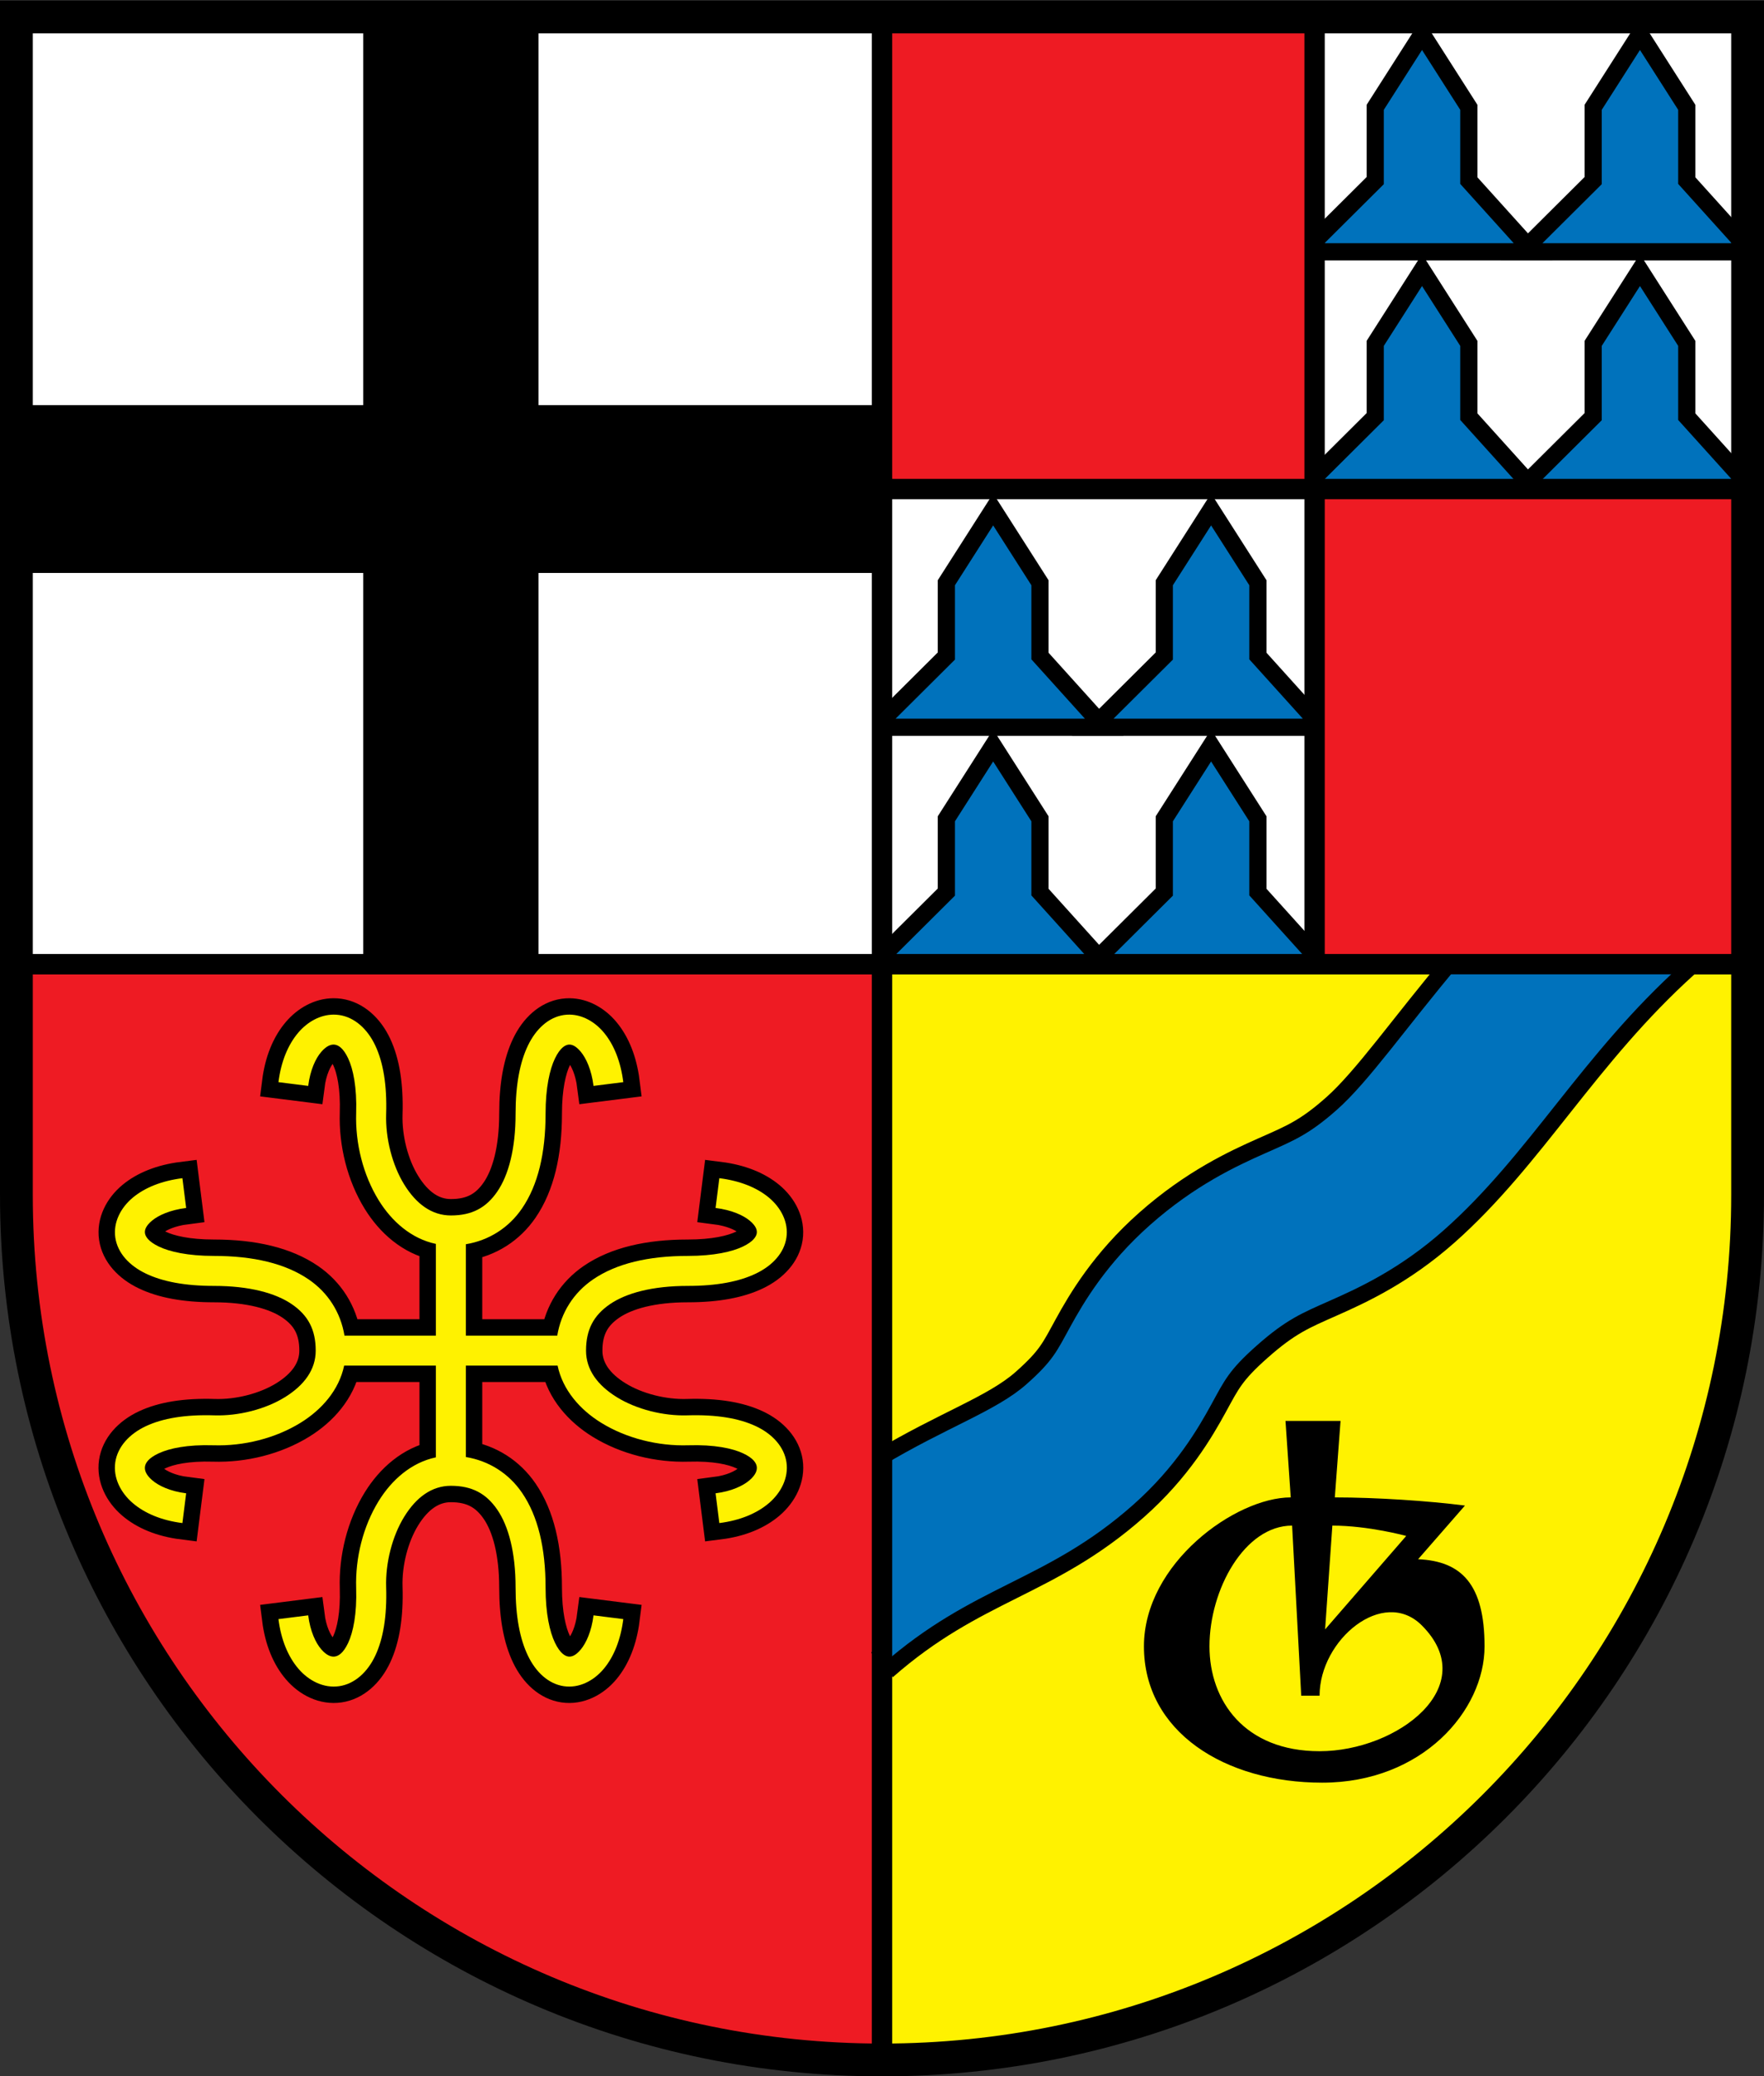 <?xml version="1.0" encoding="UTF-8" standalone="no"?>
<!-- Created with Inkscape (http://www.inkscape.org/) -->
<svg
   xmlns:dc="http://purl.org/dc/elements/1.1/"
   xmlns:cc="http://creativecommons.org/ns#"
   xmlns:rdf="http://www.w3.org/1999/02/22-rdf-syntax-ns#"
   xmlns:svg="http://www.w3.org/2000/svg"
   xmlns="http://www.w3.org/2000/svg"
   xmlns:sodipodi="http://sodipodi.sourceforge.net/DTD/sodipodi-0.dtd"
   xmlns:inkscape="http://www.inkscape.org/namespaces/inkscape"
   id="svg1322"
   sodipodi:version="0.32"
   inkscape:version="0.46"
   width="1000"
   height="1177"
   version="1.0"
   sodipodi:docbase="Y:\Documents\texte\wikipedia\wappen"
   sodipodi:docname="Wappen_Gundelsheim_Württemberg_2.svg"
   inkscape:export-filename="C:\Dokumente und Einstellungen\Martin\Desktop\Wappen Rostock.png"
   inkscape:export-xdpi="150"
   inkscape:export-ydpi="150"
   inkscape:output_extension="org.inkscape.output.svg.inkscape">
  <rect width="100%" height="100%" fill="#333333" stroke="none"/>
  <defs
     id="defs1325">
    <inkscape:perspective
       sodipodi:type="inkscape:persp3d"
       inkscape:vp_x="0 : 588.5 : 1"
       inkscape:vp_y="0 : 1000 : 0"
       inkscape:vp_z="1000 : 588.5 : 1"
       inkscape:persp3d-origin="500 : 392.33333 : 1"
       id="perspective2407" />
    <style
       id="style6"
       type="text/css">
   
    .fil8 {fill:none;fill-rule:nonzero}
    .fil0 {fill:black;fill-rule:nonzero}
    .fil7 {fill:white;fill-rule:nonzero}
    .fil1 {fill:#000099;fill-rule:nonzero}
    .fil6 {fill:#660000;fill-rule:nonzero}
    .fil4 {fill:#8A8A01;fill-rule:nonzero}
    .fil3 {fill:#939301;fill-rule:nonzero}
    .fil5 {fill:red;fill-rule:nonzero}
    .fil2 {fill:#FFCC00;fill-rule:nonzero}
   
  </style>
    <style
       type="text/css"
       id="style2978">
   
    .str4 {stroke:black;stroke-width:1.138}
    .str3 {stroke:black;stroke-width:1.138}
    .str2 {stroke:black;stroke-width:1.138}
    .str8 {stroke:black;stroke-width:1.138}
    .str6 {stroke:black;stroke-width:1.138}
    .str5 {stroke:black;stroke-width:1.139}
    .str7 {stroke:black;stroke-width:1.139}
    .str1 {stroke:black;stroke-width:1.139}
    .str0 {stroke:black;stroke-width:2.407}
    .fil0 {fill:#0000DC}
    .fil2 {fill:red}
    .fil1 {fill:#FFF000}
    .fil4 {fill:#FFF020}
    .fil3 {fill:#FFF02D}
    .fil5 {fill:black;fill-rule:nonzero}
   
  </style>
    <style
       id="style2181"
       type="text/css">
   
    .str4 {stroke:black;stroke-width:1.138}
    .str3 {stroke:black;stroke-width:1.138}
    .str2 {stroke:black;stroke-width:1.138}
    .str8 {stroke:black;stroke-width:1.138}
    .str6 {stroke:black;stroke-width:1.138}
    .str5 {stroke:black;stroke-width:1.139}
    .str7 {stroke:black;stroke-width:1.139}
    .str1 {stroke:black;stroke-width:1.139}
    .str0 {stroke:black;stroke-width:2.407}
    .fil0 {fill:#0000DC}
    .fil2 {fill:red}
    .fil1 {fill:#FFF000}
    .fil4 {fill:#FFF020}
    .fil3 {fill:#FFF02D}
    .fil5 {fill:black;fill-rule:nonzero}
   
  </style>
    <style
       id="style2183"
       type="text/css">
   
    .str4 {stroke:black;stroke-width:1.138}
    .str3 {stroke:black;stroke-width:1.138}
    .str2 {stroke:black;stroke-width:1.138}
    .str8 {stroke:black;stroke-width:1.138}
    .str6 {stroke:black;stroke-width:1.138}
    .str5 {stroke:black;stroke-width:1.139}
    .str7 {stroke:black;stroke-width:1.139}
    .str1 {stroke:black;stroke-width:1.139}
    .str0 {stroke:black;stroke-width:2.407}
    .fil0 {fill:#0000DC}
    .fil2 {fill:red}
    .fil1 {fill:#FFF000}
    .fil4 {fill:#FFF020}
    .fil3 {fill:#FFF02D}
    .fil5 {fill:black;fill-rule:nonzero}
   
  </style>
    <style
       type="text/css"
       id="style2054">
   
    .fil8 {fill:none;fill-rule:nonzero}
    .fil0 {fill:black;fill-rule:nonzero}
    .fil7 {fill:white;fill-rule:nonzero}
    .fil1 {fill:#000099;fill-rule:nonzero}
    .fil6 {fill:#660000;fill-rule:nonzero}
    .fil4 {fill:#8A8A01;fill-rule:nonzero}
    .fil3 {fill:#939301;fill-rule:nonzero}
    .fil5 {fill:red;fill-rule:nonzero}
    .fil2 {fill:#FFCC00;fill-rule:nonzero}
   
  </style>
    <style
       id="style1367"
       type="text/css">
   
    .str4 {stroke:black;stroke-width:1.138}
    .str3 {stroke:black;stroke-width:1.138}
    .str2 {stroke:black;stroke-width:1.138}
    .str8 {stroke:black;stroke-width:1.138}
    .str6 {stroke:black;stroke-width:1.138}
    .str5 {stroke:black;stroke-width:1.139}
    .str7 {stroke:black;stroke-width:1.139}
    .str1 {stroke:black;stroke-width:1.139}
    .str0 {stroke:black;stroke-width:2.407}
    .fil0 {fill:#0000DC}
    .fil2 {fill:red}
    .fil1 {fill:#FFF000}
    .fil4 {fill:#FFF020}
    .fil3 {fill:#FFF02D}
    .fil5 {fill:black;fill-rule:nonzero}
   
  </style>
    <style
       type="text/css"
       id="style1365">
   
    .fil8 {fill:none;fill-rule:nonzero}
    .fil0 {fill:black;fill-rule:nonzero}
    .fil7 {fill:white;fill-rule:nonzero}
    .fil1 {fill:#000099;fill-rule:nonzero}
    .fil6 {fill:#660000;fill-rule:nonzero}
    .fil4 {fill:#8A8A01;fill-rule:nonzero}
    .fil3 {fill:#939301;fill-rule:nonzero}
    .fil5 {fill:red;fill-rule:nonzero}
    .fil2 {fill:#FFCC00;fill-rule:nonzero}
   
  </style>
  </defs>
  <sodipodi:namedview
     inkscape:window-height="981"
     inkscape:window-width="1680"
     inkscape:pageshadow="2"
     inkscape:pageopacity="0.0"
     borderopacity="1.0"
     bordercolor="#666666"
     pagecolor="#ffffff"
     id="base"
     inkscape:zoom="0.47584385"
     inkscape:cx="700.55702"
     inkscape:cy="563.86333"
     inkscape:window-x="-4"
     inkscape:window-y="-4"
     inkscape:current-layer="svg1322"
     width="1000px"
     height="1177px"
     showgrid="false" />
  <g
     id="g1372"
     transform="translate(188.002,3.115)">
    <g
       style="fill-rule:evenodd"
       id="g2190"
       transform="matrix(3.249,0,0,3.195,-708.508,-52.195)">
      <g
         id="Layer_x0020_1"
         transform="translate(-57.864,0)">
      </g>
    </g>
  </g>
  <g
     id="g3455">
    <path
       sodipodi:nodetypes="cscccsscc"
       d="M 9.925,674.748 C 9.919,675.803 9.925,676.875 9.925,677.932 M 990.075,11.101 L 9.925,11.101 L 9.925,677.932 C 9.925,948.288 229.479,1167.707 500,1167.707 C 770.521,1167.707 990.074,948.288 990.075,677.932 C 990.075,676.875 990.081,675.803 990.075,674.748 L 990.075,11.101 z"
       style="fill:#ee1b23;fill-opacity:1;stroke:none;stroke-width:18.585;stroke-linecap:round;stroke-linejoin:round;stroke-miterlimit:4;stroke-dasharray:none;stroke-dashoffset:0;stroke-opacity:1"
       id="path1316" />
    <path
       sodipodi:nodetypes="ccccccsc"
       d="M 499.999,1167.707 C 499.999,1167.707 499.999,1167.707 499.999,1167.707 M 499.999,1167.707 C 499.999,1041.254 500,547.387 500,547.387 L 990.074,546.531 L 990.074,674.748 C 990.08,675.803 990.074,676.875 990.074,677.932 C 990.073,948.288 770.52,1167.707 499.999,1167.707 z"
       style="fill:#fff200;fill-opacity:1;stroke:none;stroke-width:18.585;stroke-linecap:round;stroke-linejoin:round;stroke-miterlimit:4;stroke-dasharray:none;stroke-dashoffset:0;stroke-opacity:1"
       id="path3284" />
    <rect
       y="277.203"
       x="500.09"
       height="269.808"
       width="245.557"
       id="rect3324"
       style="opacity:1;fill:#ffffff;fill-opacity:1;stroke:none;stroke-width:18.585;stroke-linecap:butt;stroke-linejoin:miter;stroke-miterlimit:4;stroke-dasharray:none;stroke-dashoffset:0;stroke-opacity:1" />
    <rect
       y="11.219"
       x="743.992"
       height="264.607"
       width="244.071"
       id="rect3322"
       style="opacity:1;fill:#ffffff;fill-opacity:1;stroke:none;stroke-width:18.585;stroke-linecap:butt;stroke-linejoin:miter;stroke-miterlimit:4;stroke-dasharray:none;stroke-dashoffset:0;stroke-opacity:1" />
    <path
       sodipodi:nodetypes="csssssccsssssc"
       id="path3316"
       d="M 827.156,546.812 C 797.025,582.574 775.937,613.097 757.906,629.062 C 741.911,643.226 733.335,646.592 717.125,653.781 C 700.915,660.97 677.326,671.922 651.969,694.375 C 627.245,716.267 614.291,738.296 606.688,752.156 C 599.084,766.016 596.94,771.344 581.906,784.656 C 564.697,799.894 536.746,808.938 500,831 M 500,943.75 C 552.033,898.014 592.947,896.795 642.406,853 C 666.629,831.552 679.252,809.673 686.719,796.062 C 694.186,782.452 696.639,776.735 712.469,762.719 C 729.179,747.922 738.103,744.324 754.125,737.219 C 770.147,730.113 793.514,719.448 818.406,697.406 C 867.187,654.212 897.389,596.708 954.491,545.293"
       style="opacity:1;fill:none;fill-opacity:1;fill-rule:evenodd;stroke:#000000;stroke-width:18.585;stroke-linecap:butt;stroke-linejoin:miter;stroke-miterlimit:4;stroke-dasharray:none;stroke-opacity:1" />
    <path
       sodipodi:nodetypes="cc"
       id="path4121"
       d="M 989.307,546.541 L 10.693,546.541"
       style="fill:none;fill-rule:evenodd;stroke:#000000;stroke-width:11.531;stroke-linecap:butt;stroke-linejoin:miter;stroke-miterlimit:4;stroke-dasharray:none;stroke-opacity:1" />
    <path
       id="path3291"
       d="M 953.562 546.594 L 827.156 546.812 C 797.025 582.574 775.937 613.097 757.906 629.062 C 741.911 643.226 733.335 646.592 717.125 653.781 C 700.915 660.97 677.326 671.922 651.969 694.375 C 627.245 716.267 614.291 738.296 606.688 752.156 C 599.084 766.016 596.94 771.344 581.906 784.656 C 564.697 799.894 536.746 808.938 500 831 C 500 880.357 500 892.952 500 943.75 C 552.033 898.014 592.947 896.795 642.406 853 C 666.629 831.552 679.252 809.673 686.719 796.062 C 694.186 782.452 696.639 776.735 712.469 762.719 C 729.179 747.922 738.103 744.324 754.125 737.219 C 770.147 730.113 793.514 719.448 818.406 697.406 C 867.187 654.212 896.46 598.009 953.562 546.594 z "
       style="opacity:1;fill:#0072bc;fill-opacity:1;fill-rule:evenodd;stroke:none;stroke-width:91.271;stroke-linecap:butt;stroke-linejoin:miter;stroke-miterlimit:4;stroke-dasharray:none;stroke-opacity:1" />
    <g
       transform="translate(0,6.305)"
       id="g3240">
      <path
         style="fill:none;fill-opacity:1;fill-rule:evenodd;stroke:#000000;stroke-width:18.585;stroke-linecap:butt;stroke-linejoin:miter;stroke-miterlimit:4;stroke-dasharray:none;stroke-opacity:1"
         d="M 189.031,568.844 C 181.497,568.9 174.386,572.9 169.219,578.906 C 163.314,585.771 159.327,595.404 157.844,607.125 L 174.719,609.25 C 175.862,600.212 178.926,593.683 182.094,590 C 185.262,586.317 187.906,585.597 189.812,585.875 C 191.719,586.153 194.551,587.628 197.375,593.656 C 200.199,599.685 202.366,609.945 201.906,624.719 C 201.374,641.807 205.82,659.72 214.688,674.094 C 222.096,686.103 233.237,695.91 247.094,698.812 L 247.094,750.812 L 195.281,750.812 C 193.138,737.751 186.039,726.527 175.062,719 C 161.769,709.884 143.544,705.625 121.281,705.625 C 106.471,705.625 96.141,703.246 90.031,700.312 C 83.921,697.379 82.444,694.5 82.188,692.781 C 81.931,691.062 82.521,688.673 86.188,685.625 C 89.854,682.577 96.428,679.589 105.531,678.438 L 103.406,661.562 C 91.75,663.038 82.191,666.843 75.312,672.562 C 68.434,678.282 64.083,686.624 65.375,695.281 C 66.667,703.939 73.244,711.105 82.656,715.625 C 92.069,720.145 104.715,722.625 121.281,722.625 C 141.32,722.625 156.207,726.67 165.438,733 C 174.668,739.33 178.969,747.391 178.969,759.312 C 178.969,770.11 172.475,778.941 161.438,785.75 C 150.4,792.559 135.191,796.426 121.531,796 C 104.923,795.483 92.214,797.678 82.719,802.125 C 73.224,806.572 66.613,813.911 65.344,822.625 C 64.074,831.339 68.354,839.783 75.219,845.688 C 82.083,851.592 91.685,855.579 103.406,857.062 L 105.531,840.188 C 96.493,839.044 89.964,835.949 86.281,832.781 C 82.599,829.613 81.91,826.969 82.188,825.062 C 82.465,823.156 83.909,820.355 89.938,817.531 C 95.966,814.708 106.226,812.509 121,812.969 C 138.088,813.501 156.001,809.086 170.375,800.219 C 182.384,792.81 192.191,781.67 195.094,767.812 L 247.094,767.812 L 247.094,819.812 C 233.237,822.715 222.096,832.522 214.688,844.531 C 205.82,858.905 201.374,876.787 201.906,893.875 C 202.366,908.649 200.199,918.94 197.375,924.969 C 194.551,930.997 191.719,932.441 189.812,932.719 C 187.906,932.997 185.262,932.276 182.094,928.594 C 178.926,924.911 175.862,918.413 174.719,909.375 L 157.844,911.5 C 159.327,923.221 163.314,932.823 169.219,939.688 C 175.124,946.552 183.567,950.801 192.281,949.531 C 200.995,948.262 208.334,941.651 212.781,932.156 C 217.228,922.661 219.424,909.952 218.906,893.344 C 218.481,879.684 222.347,864.506 229.156,853.469 C 235.966,842.431 244.796,835.938 255.594,835.938 C 267.516,835.938 275.577,840.239 281.906,849.469 C 288.236,858.699 292.281,873.586 292.281,893.625 C 292.281,910.191 294.761,922.837 299.281,932.25 C 303.801,941.663 310.968,948.239 319.625,949.531 C 328.282,950.823 336.625,946.473 342.344,939.594 C 348.063,932.715 351.869,923.156 353.344,911.5 L 336.469,909.375 C 335.317,918.478 332.298,925.052 329.25,928.719 C 326.202,932.385 323.844,932.975 322.125,932.719 C 320.406,932.462 317.528,930.985 314.594,924.875 C 311.66,918.765 309.281,908.435 309.281,893.625 C 309.281,871.362 305.023,853.137 295.906,839.844 C 288.379,828.868 277.155,821.768 264.094,819.625 L 264.094,767.812 L 316.094,767.812 C 318.996,781.67 328.804,792.81 340.812,800.219 C 355.187,809.086 373.099,813.501 390.188,812.969 C 404.961,812.509 415.221,814.708 421.25,817.531 C 427.279,820.355 428.722,823.156 429,825.062 C 429.278,826.969 428.589,829.613 424.906,832.781 C 421.224,835.949 414.694,839.044 405.656,840.188 L 407.781,857.062 C 419.503,855.579 429.104,851.592 435.969,845.688 C 442.833,839.783 447.113,831.339 445.844,822.625 C 444.574,813.911 437.964,806.572 428.469,802.125 C 418.974,797.678 406.264,795.483 389.656,796 C 375.996,796.426 360.788,792.559 349.75,785.75 C 338.712,778.941 332.219,770.11 332.219,759.312 C 332.219,747.391 336.52,739.33 345.75,733 C 354.98,726.67 369.867,722.625 389.906,722.625 C 406.472,722.625 419.119,720.145 428.531,715.625 C 437.944,711.105 444.52,703.939 445.812,695.281 C 447.105,686.624 442.754,678.282 435.875,672.562 C 428.996,666.843 419.438,663.038 407.781,661.562 L 405.656,678.438 C 414.759,679.589 421.334,682.577 425,685.625 C 428.666,688.673 429.257,691.062 429,692.781 C 428.743,694.5 427.266,697.379 421.156,700.312 C 415.046,703.246 404.717,705.625 389.906,705.625 C 367.644,705.625 349.419,709.884 336.125,719 C 325.149,726.527 318.049,737.751 315.906,750.812 L 264.094,750.812 L 264.094,699 C 277.155,696.849 288.379,689.726 295.906,678.75 C 305.023,665.456 309.281,647.263 309.281,625 C 309.281,610.19 311.66,599.829 314.594,593.719 C 317.528,587.609 320.406,586.132 322.125,585.875 C 323.844,585.618 326.202,586.24 329.25,589.906 C 332.298,593.573 335.317,600.147 336.469,609.25 L 353.344,607.125 C 351.869,595.469 348.063,585.91 342.344,579.031 C 337.34,573.012 330.318,568.908 322.844,568.844 C 321.776,568.835 320.707,568.901 319.625,569.062 C 310.968,570.355 303.801,576.962 299.281,586.375 C 294.761,595.788 292.281,608.434 292.281,625 C 292.281,645.039 288.236,659.926 281.906,669.156 C 275.577,678.386 267.516,682.688 255.594,682.688 C 244.796,682.688 235.966,676.194 229.156,665.156 C 222.347,654.119 218.481,638.91 218.906,625.25 C 219.424,608.642 217.228,595.932 212.781,586.438 C 208.334,576.943 200.995,570.332 192.281,569.062 C 191.192,568.904 190.108,568.836 189.031,568.844 z"
         id="path2468" />
      <path
         style="fill:#fff200;fill-opacity:1;fill-rule:evenodd;stroke:none;stroke-width:17;stroke-linecap:butt;stroke-linejoin:miter;stroke-miterlimit:4;stroke-dasharray:none;stroke-opacity:1"
         d="M 189.031,568.844 C 181.497,568.9 174.386,572.9 169.219,578.906 C 163.314,585.771 159.327,595.404 157.844,607.125 L 174.719,609.25 C 175.862,600.212 178.926,593.683 182.094,590 C 185.262,586.317 187.906,585.597 189.812,585.875 C 191.719,586.153 194.551,587.628 197.375,593.656 C 200.199,599.685 202.366,609.945 201.906,624.719 C 201.374,641.807 205.82,659.72 214.688,674.094 C 222.096,686.103 233.237,695.91 247.094,698.812 L 247.094,750.812 L 195.281,750.812 C 193.138,737.751 186.039,726.527 175.062,719 C 161.769,709.884 143.544,705.625 121.281,705.625 C 106.471,705.625 96.141,703.246 90.031,700.312 C 83.921,697.379 82.444,694.5 82.188,692.781 C 81.931,691.062 82.521,688.673 86.188,685.625 C 89.854,682.577 96.428,679.589 105.531,678.438 L 103.406,661.562 C 91.75,663.038 82.191,666.843 75.312,672.562 C 68.434,678.282 64.083,686.624 65.375,695.281 C 66.667,703.939 73.244,711.105 82.656,715.625 C 92.069,720.145 104.715,722.625 121.281,722.625 C 141.32,722.625 156.207,726.67 165.438,733 C 174.668,739.33 178.969,747.391 178.969,759.312 C 178.969,770.11 172.475,778.941 161.438,785.75 C 150.4,792.559 135.191,796.426 121.531,796 C 104.923,795.483 92.214,797.678 82.719,802.125 C 73.224,806.572 66.613,813.911 65.344,822.625 C 64.074,831.339 68.354,839.783 75.219,845.688 C 82.083,851.592 91.685,855.579 103.406,857.062 L 105.531,840.188 C 96.493,839.044 89.964,835.949 86.281,832.781 C 82.599,829.613 81.91,826.969 82.188,825.062 C 82.465,823.156 83.909,820.355 89.938,817.531 C 95.966,814.708 106.226,812.509 121,812.969 C 138.088,813.501 156.001,809.086 170.375,800.219 C 182.384,792.81 192.191,781.67 195.094,767.812 L 247.094,767.812 L 247.094,819.812 C 233.237,822.715 222.096,832.522 214.688,844.531 C 205.82,858.905 201.374,876.787 201.906,893.875 C 202.366,908.649 200.199,918.94 197.375,924.969 C 194.551,930.997 191.719,932.441 189.812,932.719 C 187.906,932.997 185.262,932.276 182.094,928.594 C 178.926,924.911 175.862,918.413 174.719,909.375 L 157.844,911.5 C 159.327,923.221 163.314,932.823 169.219,939.688 C 175.124,946.552 183.567,950.801 192.281,949.531 C 200.995,948.262 208.334,941.651 212.781,932.156 C 217.228,922.661 219.424,909.952 218.906,893.344 C 218.481,879.684 222.347,864.506 229.156,853.469 C 235.966,842.431 244.796,835.938 255.594,835.938 C 267.516,835.938 275.577,840.239 281.906,849.469 C 288.236,858.699 292.281,873.586 292.281,893.625 C 292.281,910.191 294.761,922.837 299.281,932.25 C 303.801,941.663 310.968,948.239 319.625,949.531 C 328.282,950.823 336.625,946.473 342.344,939.594 C 348.063,932.715 351.869,923.156 353.344,911.5 L 336.469,909.375 C 335.317,918.478 332.298,925.052 329.25,928.719 C 326.202,932.385 323.844,932.975 322.125,932.719 C 320.406,932.462 317.528,930.985 314.594,924.875 C 311.66,918.765 309.281,908.435 309.281,893.625 C 309.281,871.362 305.023,853.137 295.906,839.844 C 288.379,828.868 277.155,821.768 264.094,819.625 L 264.094,767.812 L 316.094,767.812 C 318.996,781.67 328.804,792.81 340.812,800.219 C 355.187,809.086 373.099,813.501 390.188,812.969 C 404.961,812.509 415.221,814.708 421.25,817.531 C 427.279,820.355 428.722,823.156 429,825.062 C 429.278,826.969 428.589,829.613 424.906,832.781 C 421.224,835.949 414.694,839.044 405.656,840.188 L 407.781,857.062 C 419.503,855.579 429.104,851.592 435.969,845.688 C 442.833,839.783 447.113,831.339 445.844,822.625 C 444.574,813.911 437.964,806.572 428.469,802.125 C 418.974,797.678 406.264,795.483 389.656,796 C 375.996,796.426 360.788,792.559 349.75,785.75 C 338.712,778.941 332.219,770.11 332.219,759.312 C 332.219,747.391 336.52,739.33 345.75,733 C 354.98,726.67 369.867,722.625 389.906,722.625 C 406.472,722.625 419.119,720.145 428.531,715.625 C 437.944,711.105 444.52,703.939 445.812,695.281 C 447.105,686.624 442.754,678.282 435.875,672.562 C 428.996,666.843 419.438,663.038 407.781,661.562 L 405.656,678.438 C 414.759,679.589 421.334,682.577 425,685.625 C 428.666,688.673 429.257,691.062 429,692.781 C 428.743,694.5 427.266,697.379 421.156,700.312 C 415.046,703.246 404.717,705.625 389.906,705.625 C 367.644,705.625 349.419,709.884 336.125,719 C 325.149,726.527 318.049,737.751 315.906,750.812 L 264.094,750.812 L 264.094,699 C 277.155,696.849 288.379,689.726 295.906,678.75 C 305.023,665.456 309.281,647.263 309.281,625 C 309.281,610.19 311.66,599.829 314.594,593.719 C 317.528,587.609 320.406,586.132 322.125,585.875 C 323.844,585.618 326.202,586.24 329.25,589.906 C 332.298,593.573 335.317,600.147 336.469,609.25 L 353.344,607.125 C 351.869,595.469 348.063,585.91 342.344,579.031 C 337.34,573.012 330.318,568.908 322.844,568.844 C 321.776,568.835 320.707,568.901 319.625,569.062 C 310.968,570.355 303.801,576.962 299.281,586.375 C 294.761,595.788 292.281,608.434 292.281,625 C 292.281,645.039 288.236,659.926 281.906,669.156 C 275.577,678.386 267.516,682.688 255.594,682.688 C 244.796,682.688 235.966,676.194 229.156,665.156 C 222.347,654.119 218.481,638.91 218.906,625.25 C 219.424,608.642 217.228,595.932 212.781,586.438 C 208.334,576.943 200.995,570.332 192.281,569.062 C 191.192,568.904 190.108,568.836 189.031,568.844 z"
         id="path3341" />
    </g>
    <path
       id="path3270"
       d="M 990.075 540.781 L 990.075 11.101 L 990.075 11.101 L 505.75 11.101 "
       style="fill:none;fill-opacity:1;stroke:none;stroke-width:18.585;stroke-linecap:round;stroke-linejoin:round;stroke-miterlimit:4;stroke-dasharray:none;stroke-dashoffset:0;stroke-opacity:1" />
    <path
       id="path3268"
       d="M 990.075 552.312 L 990.075 540.781 "
       style="fill:#000000;fill-opacity:1;stroke:none;stroke-width:18.585;stroke-linecap:round;stroke-linejoin:round;stroke-miterlimit:4;stroke-dasharray:none;stroke-dashoffset:0;stroke-opacity:1" />
    <path
       id="path3266"
       d="M 505.775 1167.674 C 773.639 1164.578 990.074 946.362 990.075 677.932 C 990.075 676.875 990.081 675.803 990.075 674.748 L 990.075 552.312 "
       style="fill:none;fill-opacity:1;stroke:none;stroke-width:18.585;stroke-linecap:round;stroke-linejoin:round;stroke-miterlimit:4;stroke-dasharray:none;stroke-dashoffset:0;stroke-opacity:1" />
    <path
       id="path3264"
       d="M 494.225 1167.674 C 496.147 1167.696 498.072 1167.707 500 1167.707 C 501.928 1167.707 503.852 1167.696 505.775 1167.674 "
       style="fill:none;fill-opacity:1;stroke:none;stroke-width:18.585;stroke-linecap:round;stroke-linejoin:round;stroke-miterlimit:4;stroke-dasharray:none;stroke-dashoffset:0;stroke-opacity:1" />
    <path
       id="path3262"
       d="M 494.25 11.101 L 9.925 11.101 L 9.925 677.932 C 9.925 946.362 226.361 1164.578 494.225 1167.674 "
       style="fill:none;fill-opacity:1;stroke:none;stroke-width:18.585;stroke-linecap:round;stroke-linejoin:round;stroke-miterlimit:4;stroke-dasharray:none;stroke-dashoffset:0;stroke-opacity:1" />
    <path
       id="path3260"
       d="M 505.75 11.101 L 494.25 11.101 "
       style="fill:none;fill-opacity:1;stroke:none;stroke-width:18.585;stroke-linecap:round;stroke-linejoin:round;stroke-miterlimit:4;stroke-dasharray:none;stroke-dashoffset:0;stroke-opacity:1" />
    <path
       id="path3244"
       d="M 9.925 674.748 C 9.919 675.803 9.925 676.875 9.925 677.932 "
       style="fill:none;fill-opacity:1;stroke:none;stroke-width:18.585;stroke-linecap:round;stroke-linejoin:round;stroke-miterlimit:4;stroke-dasharray:none;stroke-dashoffset:0;stroke-opacity:1" />
    <path
       id="path3272"
       d="M 1009.925 674.748 C 1009.918 675.803 1009.925 676.875 1009.925 677.932 "
       style="fill:#000000;fill-opacity:1;stroke:none;stroke-width:18.585;stroke-linecap:round;stroke-linejoin:round;stroke-miterlimit:4;stroke-dasharray:none;stroke-dashoffset:0;stroke-opacity:1" />
    <path
       sodipodi:nodetypes="cccssscccccccccccsssc"
       d="M 732.489,864.805 L 737.653,961.215 L 748.055,961.215 C 748.055,929.473 784.164,899.518 806.009,921.363 C 840.51,955.864 792.153,992.692 748.055,992.692 C 705.441,992.692 685.643,964.016 685.643,933.251 C 685.643,901.001 705.576,864.805 732.489,864.805 z M 755.305,864.805 L 751.192,923.645 L 797.183,870.659 C 797.183,870.659 775.822,864.805 755.305,864.805 z M 803.908,883.868 L 830.475,853.442 C 809.986,850.815 780.343,848.819 756.701,848.819 L 759.943,805.455 L 728.737,805.455 L 731.709,848.819 C 700.362,848.819 648.492,886.274 648.492,933.251 C 648.492,981.714 694.373,1010.524 749.541,1010.524 C 806.195,1010.524 841.583,969.74 841.583,933.251 C 841.583,898.249 828.673,884.913 803.908,883.868 z"
       style="fill:#000000;fill-opacity:1;fill-rule:evenodd;stroke:none;stroke-width:1px;stroke-linecap:butt;stroke-linejoin:miter;stroke-opacity:1"
       id="path3308" />
    <path
       sodipodi:nodetypes="cccccccc"
       id="path3326"
       d="M 536.488,505.689 L 495.913,546.058 L 625.961,546.058 L 589.547,505.689 L 589.547,464.143 L 563.018,422.598 L 536.488,464.143 L 536.488,505.689 z"
       style="fill:#0072bc;fill-opacity:1;fill-rule:evenodd;stroke:#000000;stroke-width:9.737;stroke-linecap:butt;stroke-linejoin:miter;stroke-miterlimit:4;stroke-dasharray:none;stroke-opacity:1" />
    <path
       sodipodi:nodetypes="cccccccc"
       id="path3330"
       d="M 536.488,371.877 L 495.913,412.247 L 625.961,412.247 L 589.547,371.877 L 589.547,330.332 L 563.018,288.786 L 536.488,330.332 L 536.488,371.877 z"
       style="fill:#0072bc;fill-opacity:1;fill-rule:evenodd;stroke:#000000;stroke-width:9.737;stroke-linecap:butt;stroke-linejoin:miter;stroke-miterlimit:4;stroke-dasharray:none;stroke-opacity:1" />
    <path
       sodipodi:nodetypes="cccccccc"
       id="path3328"
       d="M 660.033,505.689 L 619.458,546.058 L 749.506,546.058 L 713.093,505.689 L 713.093,464.143 L 686.563,422.598 L 660.033,464.143 L 660.033,505.689 z"
       style="fill:#0072bc;fill-opacity:1;fill-rule:evenodd;stroke:#000000;stroke-width:9.737;stroke-linecap:butt;stroke-linejoin:miter;stroke-miterlimit:4;stroke-dasharray:none;stroke-opacity:1" />
    <path
       sodipodi:nodetypes="cccccccc"
       id="path3332"
       d="M 660.033,371.877 L 619.458,412.247 L 749.506,412.247 L 713.093,371.877 L 713.093,330.332 L 686.563,288.786 L 660.033,330.332 L 660.033,371.877 z"
       style="fill:#0072bc;fill-opacity:1;fill-rule:evenodd;stroke:#000000;stroke-width:9.737;stroke-linecap:butt;stroke-linejoin:miter;stroke-miterlimit:4;stroke-dasharray:none;stroke-opacity:1" />
    <rect
       y="277.203"
       x="744.538"
       height="269.808"
       width="245.557"
       id="rect3350"
       style="opacity:1;fill:#ee1b23;fill-opacity:1;stroke:none;stroke-width:18.585;stroke-linecap:butt;stroke-linejoin:miter;stroke-miterlimit:4;stroke-dasharray:none;stroke-dashoffset:0;stroke-opacity:1" />
    <path
       sodipodi:nodetypes="cccccccc"
       id="path3356"
       d="M 779.608,236.189 L 739.033,276.559 L 869.081,276.559 L 832.668,236.189 L 832.668,194.644 L 806.138,153.098 L 779.608,194.644 L 779.608,236.189 z"
       style="fill:#0072bc;fill-opacity:1;fill-rule:evenodd;stroke:#000000;stroke-width:9.737;stroke-linecap:butt;stroke-linejoin:miter;stroke-miterlimit:4;stroke-dasharray:none;stroke-opacity:1" />
    <path
       sodipodi:nodetypes="cccccccc"
       id="path3358"
       d="M 779.608,102.378 L 739.033,142.747 L 869.081,142.747 L 832.668,102.378 L 832.668,60.832 L 806.138,19.287 L 779.608,60.832 L 779.608,102.378 z"
       style="fill:#0072bc;fill-opacity:1;fill-rule:evenodd;stroke:#000000;stroke-width:9.737;stroke-linecap:butt;stroke-linejoin:miter;stroke-miterlimit:4;stroke-dasharray:none;stroke-opacity:1" />
    <path
       sodipodi:nodetypes="cccccccc"
       id="path3362"
       d="M 903.154,236.189 L 862.579,276.559 L 992.627,276.559 L 956.214,236.189 L 956.214,194.644 L 929.684,153.098 L 903.154,194.644 L 903.154,236.189 z"
       style="fill:#0072bc;fill-opacity:1;fill-rule:evenodd;stroke:#000000;stroke-width:9.737;stroke-linecap:butt;stroke-linejoin:miter;stroke-miterlimit:4;stroke-dasharray:none;stroke-opacity:1" />
    <path
       sodipodi:nodetypes="cccccccc"
       id="path3364"
       d="M 903.154,102.378 L 862.579,142.747 L 992.627,142.747 L 956.214,102.378 L 956.214,60.832 L 929.684,19.287 L 903.154,60.832 L 903.154,102.378 z"
       style="fill:#0072bc;fill-opacity:1;fill-rule:evenodd;stroke:#000000;stroke-width:9.737;stroke-linecap:butt;stroke-linejoin:miter;stroke-miterlimit:4;stroke-dasharray:none;stroke-opacity:1" />
    <rect
       y="7.618"
       x="500.325"
       height="269.808"
       width="245.557"
       id="rect3366"
       style="opacity:1;fill:#ee1b23;fill-opacity:1;stroke:none;stroke-width:18.585;stroke-linecap:butt;stroke-linejoin:miter;stroke-miterlimit:4;stroke-dasharray:none;stroke-dashoffset:0;stroke-opacity:1" />
    <path
       sodipodi:nodetypes="cc"
       id="path3318"
       d="M 745.232,546.601 L 745.232,7.846"
       style="fill:none;fill-rule:evenodd;stroke:#000000;stroke-width:11.531;stroke-linecap:butt;stroke-linejoin:miter;stroke-miterlimit:4;stroke-dasharray:none;stroke-opacity:1" />
    <rect
       y="10.485"
       x="10.402"
       height="533.476"
       width="487.41"
       id="rect2543"
       style="opacity:1;fill:#ffffff;fill-opacity:1;stroke:none;stroke-width:11.531;stroke-linecap:butt;stroke-linejoin:miter;stroke-miterlimit:10;stroke-dasharray:none;stroke-dashoffset:0;stroke-opacity:1" />
    <path
       sodipodi:nodetypes="cc"
       id="path3296"
       d="M 989.307,546.541 L 10.693,546.541"
       style="fill:none;fill-rule:evenodd;stroke:#000000;stroke-width:11.531;stroke-linecap:butt;stroke-linejoin:miter;stroke-miterlimit:4;stroke-dasharray:none;stroke-opacity:1;opacity:1" />
    <path
       id="path3317"
       d="M 255.593,11.098 L 255.593,543.349"
       style="opacity:1;fill:none;fill-rule:evenodd;stroke:#000000;stroke-width:99.395;stroke-linecap:butt;stroke-linejoin:miter;stroke-miterlimit:4;stroke-dasharray:none;stroke-opacity:1" />
    <path
       id="path3315"
       d="M 11.888,277.223 L 499.298,277.223"
       style="opacity:1;fill:none;fill-rule:evenodd;stroke:#000000;stroke-width:95.116;stroke-linecap:butt;stroke-linejoin:miter;stroke-miterlimit:4;stroke-dasharray:none;stroke-opacity:1" />
    <path
       sodipodi:nodetypes="cscccsscc"
       d="M 9.295,674.116 C 9.289,675.172 9.295,676.246 9.295,677.304 M 990.704,9.619 L 9.295,9.619 L 9.295,677.304 C 9.295,948.007 229.131,1167.707 500,1167.707 C 770.869,1167.707 990.704,948.007 990.704,677.304 C 990.704,676.246 990.711,675.172 990.704,674.116 L 990.704,9.619 z"
       style="fill:none;fill-opacity:1;stroke:#000000;stroke-width:18.585;stroke-linecap:round;stroke-linejoin:miter;stroke-miterlimit:4;stroke-dasharray:none;stroke-dashoffset:0;stroke-opacity:1"
       id="path12399" />
    <path
       sodipodi:nodetypes="cc"
       id="path3320"
       d="M 500.373,277.223 L 990.091,277.223"
       style="fill:none;fill-rule:evenodd;stroke:#000000;stroke-width:11.531;stroke-linecap:butt;stroke-linejoin:miter;stroke-miterlimit:4;stroke-dasharray:none;stroke-opacity:1;opacity:1" />
    <path
       sodipodi:nodetypes="cc"
       id="path2541"
       d="M 500,1164.901 L 500,12.425"
       style="fill:none;fill-rule:evenodd;stroke:#000000;stroke-width:11.531;stroke-linecap:butt;stroke-linejoin:miter;stroke-miterlimit:4;stroke-dasharray:none;stroke-opacity:1" />
  </g>
</svg>
